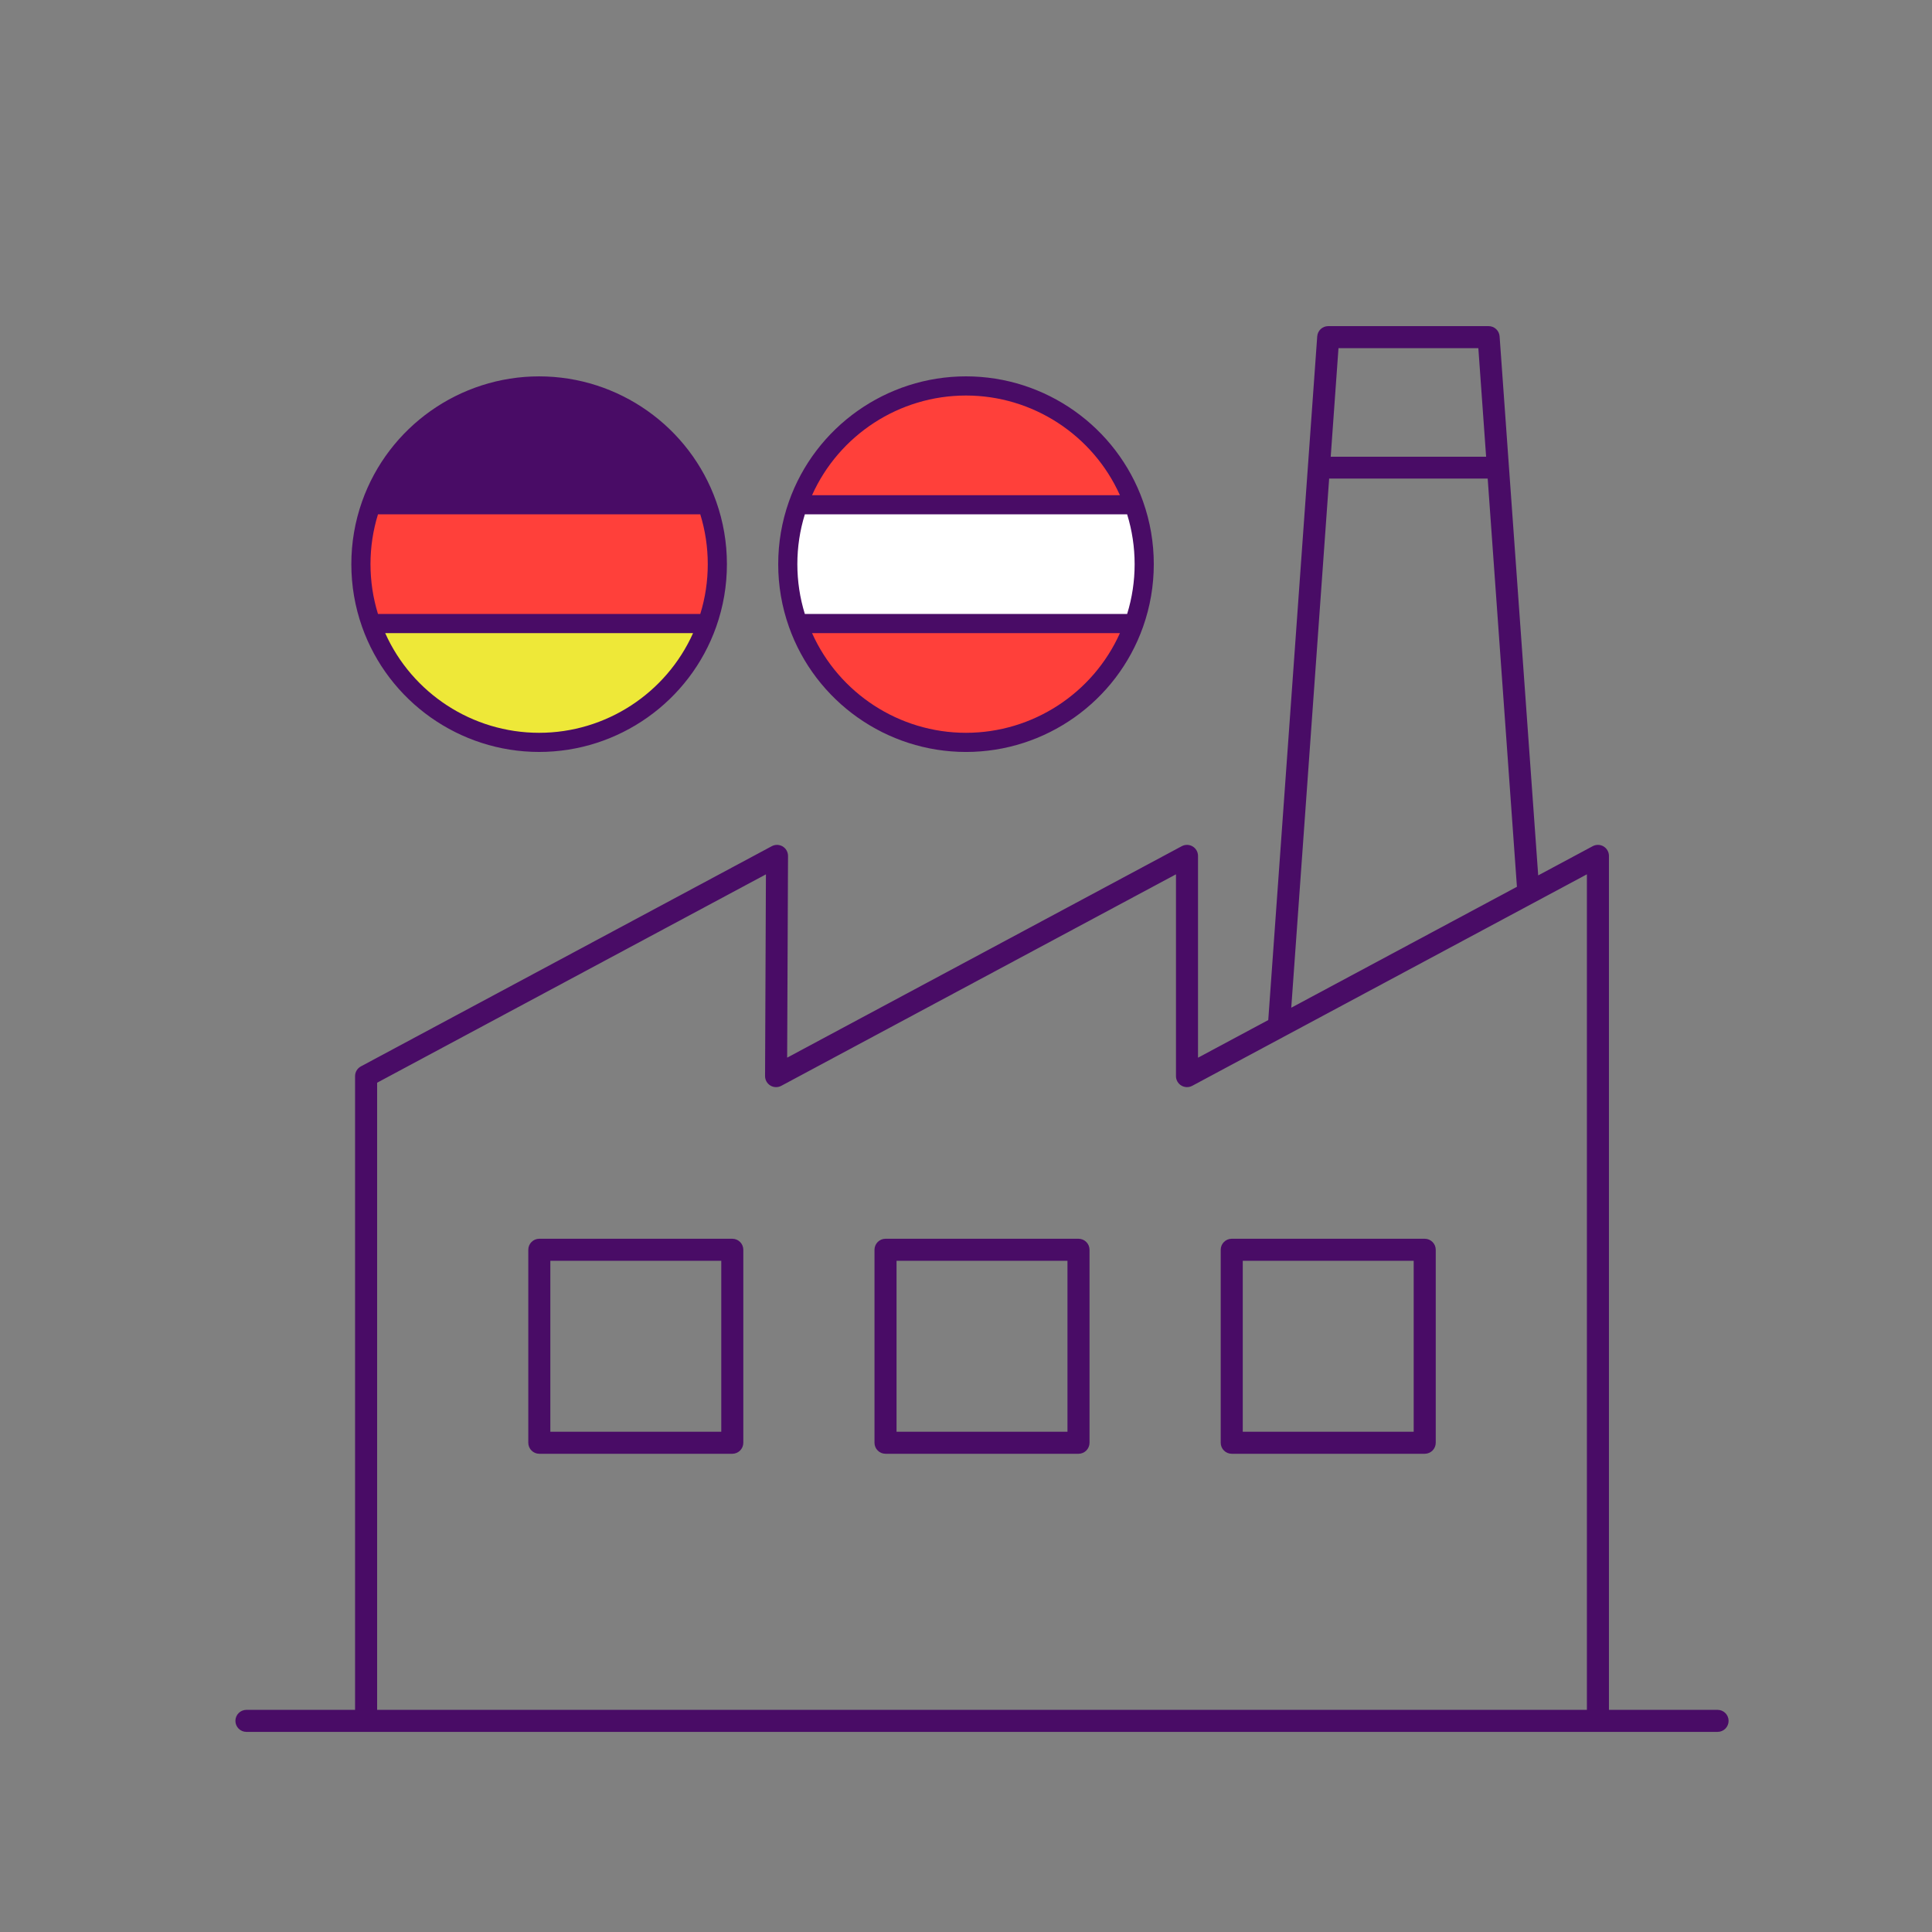 <svg viewBox="0 0 1314.32 1314.32" xmlns="http://www.w3.org/2000/svg" data-name="Ebene 1" id="Ebene_1">
  <rect x="0" y="0" width="1314.32" height="1314.32" fill="#808080" stroke="none"/>
  <defs>
    <style>
      .cls-1 {
        fill: #490c66;
      }

      .cls-1, .cls-2, .cls-3, .cls-4 {
        stroke-width: 0px;
      }

      .cls-2 {
        fill: #fff;
      }

      .cls-3 {
        fill: #ff403a;
      }

      .cls-4 {
        fill: #eee838;
      }
    </style>
  </defs>
  <g>
    <path d="m1168.45,1163.19h-73.9v-580.93c0-2.64-1.38-5.08-3.65-6.44-2.26-1.35-5.07-1.42-7.4-.17l-37.08,19.87-26.26-366.7c-.28-3.92-3.55-6.96-7.48-6.96h-109.11c-3.93,0-7.2,3.04-7.48,6.96l-33.31,465.11-47.79,25.61v-137.28c0-2.64-1.38-5.08-3.65-6.44-2.27-1.35-5.07-1.42-7.4-.17l-268.45,143.86.59-137.22c.01-2.64-1.37-5.1-3.63-6.46-2.27-1.36-5.08-1.43-7.41-.18l-279.54,149.81c-2.44,1.31-3.96,3.85-3.96,6.61v431.12h-73.9c-4.14,0-7.5,3.36-7.5,7.5s3.36,7.5,7.5,7.5h1000.8c4.14,0,7.5-3.36,7.5-7.5s-3.36-7.5-7.5-7.5ZM910.56,236.85h95.14l5.29,73.87h-105.72l5.29-73.87Zm-6.35,88.7h107.85l19.89,277.72-153.52,82.27,25.78-359.99Zm-647.65,411l264.49-141.74-.59,137.22c-.01,2.64,1.37,5.1,3.63,6.46,2.26,1.36,5.08,1.43,7.41.18l268.5-143.89v137.28c0,2.64,1.38,5.08,3.65,6.43,2.26,1.35,5.07,1.42,7.4.18l232.13-124.4s.02,0,.02-.01l36.35-19.48v568.4H256.56v-426.63Z" class="cls-1"></path>
    <path d="m498.17,842.71h-131.28c-4.14,0-7.5,3.36-7.5,7.5v131.28c0,4.14,3.36,7.5,7.5,7.5h131.28c4.14,0,7.5-3.36,7.5-7.5v-131.28c0-4.14-3.36-7.5-7.5-7.5Zm-7.5,131.28h-116.28v-116.28h116.28v116.28Z" class="cls-1"></path>
    <path d="m733.69,842.71h-131.28c-4.14,0-7.5,3.36-7.5,7.5v131.28c0,4.14,3.36,7.5,7.5,7.5h131.28c4.14,0,7.5-3.36,7.5-7.5v-131.28c0-4.14-3.36-7.5-7.5-7.5Zm-7.5,131.28h-116.28v-116.28h116.28v116.28Z" class="cls-1"></path>
    <path d="m969.22,842.71h-131.28c-4.14,0-7.5,3.36-7.5,7.5v131.28c0,4.14,3.36,7.5,7.5,7.5h131.28c4.14,0,7.5-3.36,7.5-7.5v-131.28c0-4.14-3.36-7.5-7.5-7.5Zm-7.5,131.28h-116.28v-116.28h116.28v116.28Z" class="cls-1"></path>
  </g>
  <path d="m366.76,262.55c-52.79,0-97.69,33.74-114.33,80.83h228.66c-16.64-47.09-61.54-80.83-114.33-80.83Z" class="cls-1"></path>
  <path d="m488,383.79c0-14.17-2.44-27.77-6.91-40.41h-228.66c-4.47,12.64-6.91,26.24-6.91,40.41s2.44,27.77,6.91,40.41h228.66c4.47-12.64,6.91-26.24,6.91-40.41Z" class="cls-3"></path>
  <path d="m481.09,424.21h-228.66c16.64,47.09,61.54,80.83,114.33,80.83s97.69-33.74,114.33-80.83Z" class="cls-4"></path>
  <path d="m657.16,262.55c-52.79,0-97.69,33.74-114.33,80.83h228.66c-16.64-47.09-61.54-80.83-114.33-80.83Z" class="cls-3"></path>
  <path d="m657.16,505.03c52.79,0,97.69-33.74,114.33-80.83h-228.66c16.64,47.09,61.54,80.83,114.33,80.83Z" class="cls-3"></path>
  <path d="m535.92,383.79c0,14.17,2.44,27.77,6.91,40.41h228.66c4.47-12.64,6.91-26.24,6.91-40.41s-2.44-27.77-6.91-40.41h-228.66c-4.47,12.64-6.91,26.24-6.91,40.41Z" class="cls-2"></path>
  <g>
    <path d="m366.76,256.04c-54.04,0-102.46,34.22-120.47,85.16,0,0,0,0,0,.01-4.83,13.67-7.28,28-7.28,42.58s2.45,28.92,7.28,42.58c0,0,0,0,0,.01,18.01,50.93,66.42,85.16,120.47,85.16s102.46-34.23,120.47-85.17c4.83-13.67,7.28-27.99,7.28-42.58s-2.45-28.92-7.28-42.58c-18.01-50.94-66.42-85.17-120.47-85.17Zm-114.72,127.75c0-11.57,1.71-22.95,5.1-33.9h219.25c3.38,10.95,5.1,22.33,5.1,33.9s-1.71,22.95-5.1,33.9h-219.25c-3.38-10.95-5.1-22.33-5.1-33.9Zm114.72-114.72c45.4,0,86.37,26.89,104.71,67.8h-209.43c18.34-40.91,59.31-67.8,104.71-67.8Zm0,229.45c-45.4,0-86.37-26.89-104.71-67.8h209.43c-18.34,40.91-59.31,67.8-104.71,67.8Z" class="cls-1"></path>
    <path d="m784.91,383.79c0-14.58-2.45-28.91-7.28-42.57,0,0,0-.01,0-.02-18.01-50.94-66.42-85.17-120.47-85.17s-102.47,34.23-120.47,85.17c0,0,0,.01,0,.02-4.83,13.66-7.28,27.98-7.28,42.57s2.45,28.9,7.28,42.57c0,0,0,.01,0,.02,18.01,50.94,66.42,85.17,120.47,85.17s102.46-34.23,120.47-85.17c0,0,0-.01,0-.02,4.83-13.66,7.28-27.98,7.28-42.57Zm-242.48,0c0-11.57,1.71-22.95,5.1-33.9h219.25c3.38,10.95,5.1,22.33,5.1,33.9s-1.71,22.95-5.1,33.9h-219.25c-3.38-10.95-5.1-22.33-5.1-33.9Zm114.72-114.72c45.4,0,86.37,26.89,104.71,67.8h-209.43c18.34-40.91,59.31-67.8,104.71-67.8Zm0,229.45c-45.4,0-86.37-26.89-104.71-67.8h209.43c-18.34,40.91-59.31,67.8-104.71,67.8Z" class="cls-1"></path>
  </g>
</svg>
